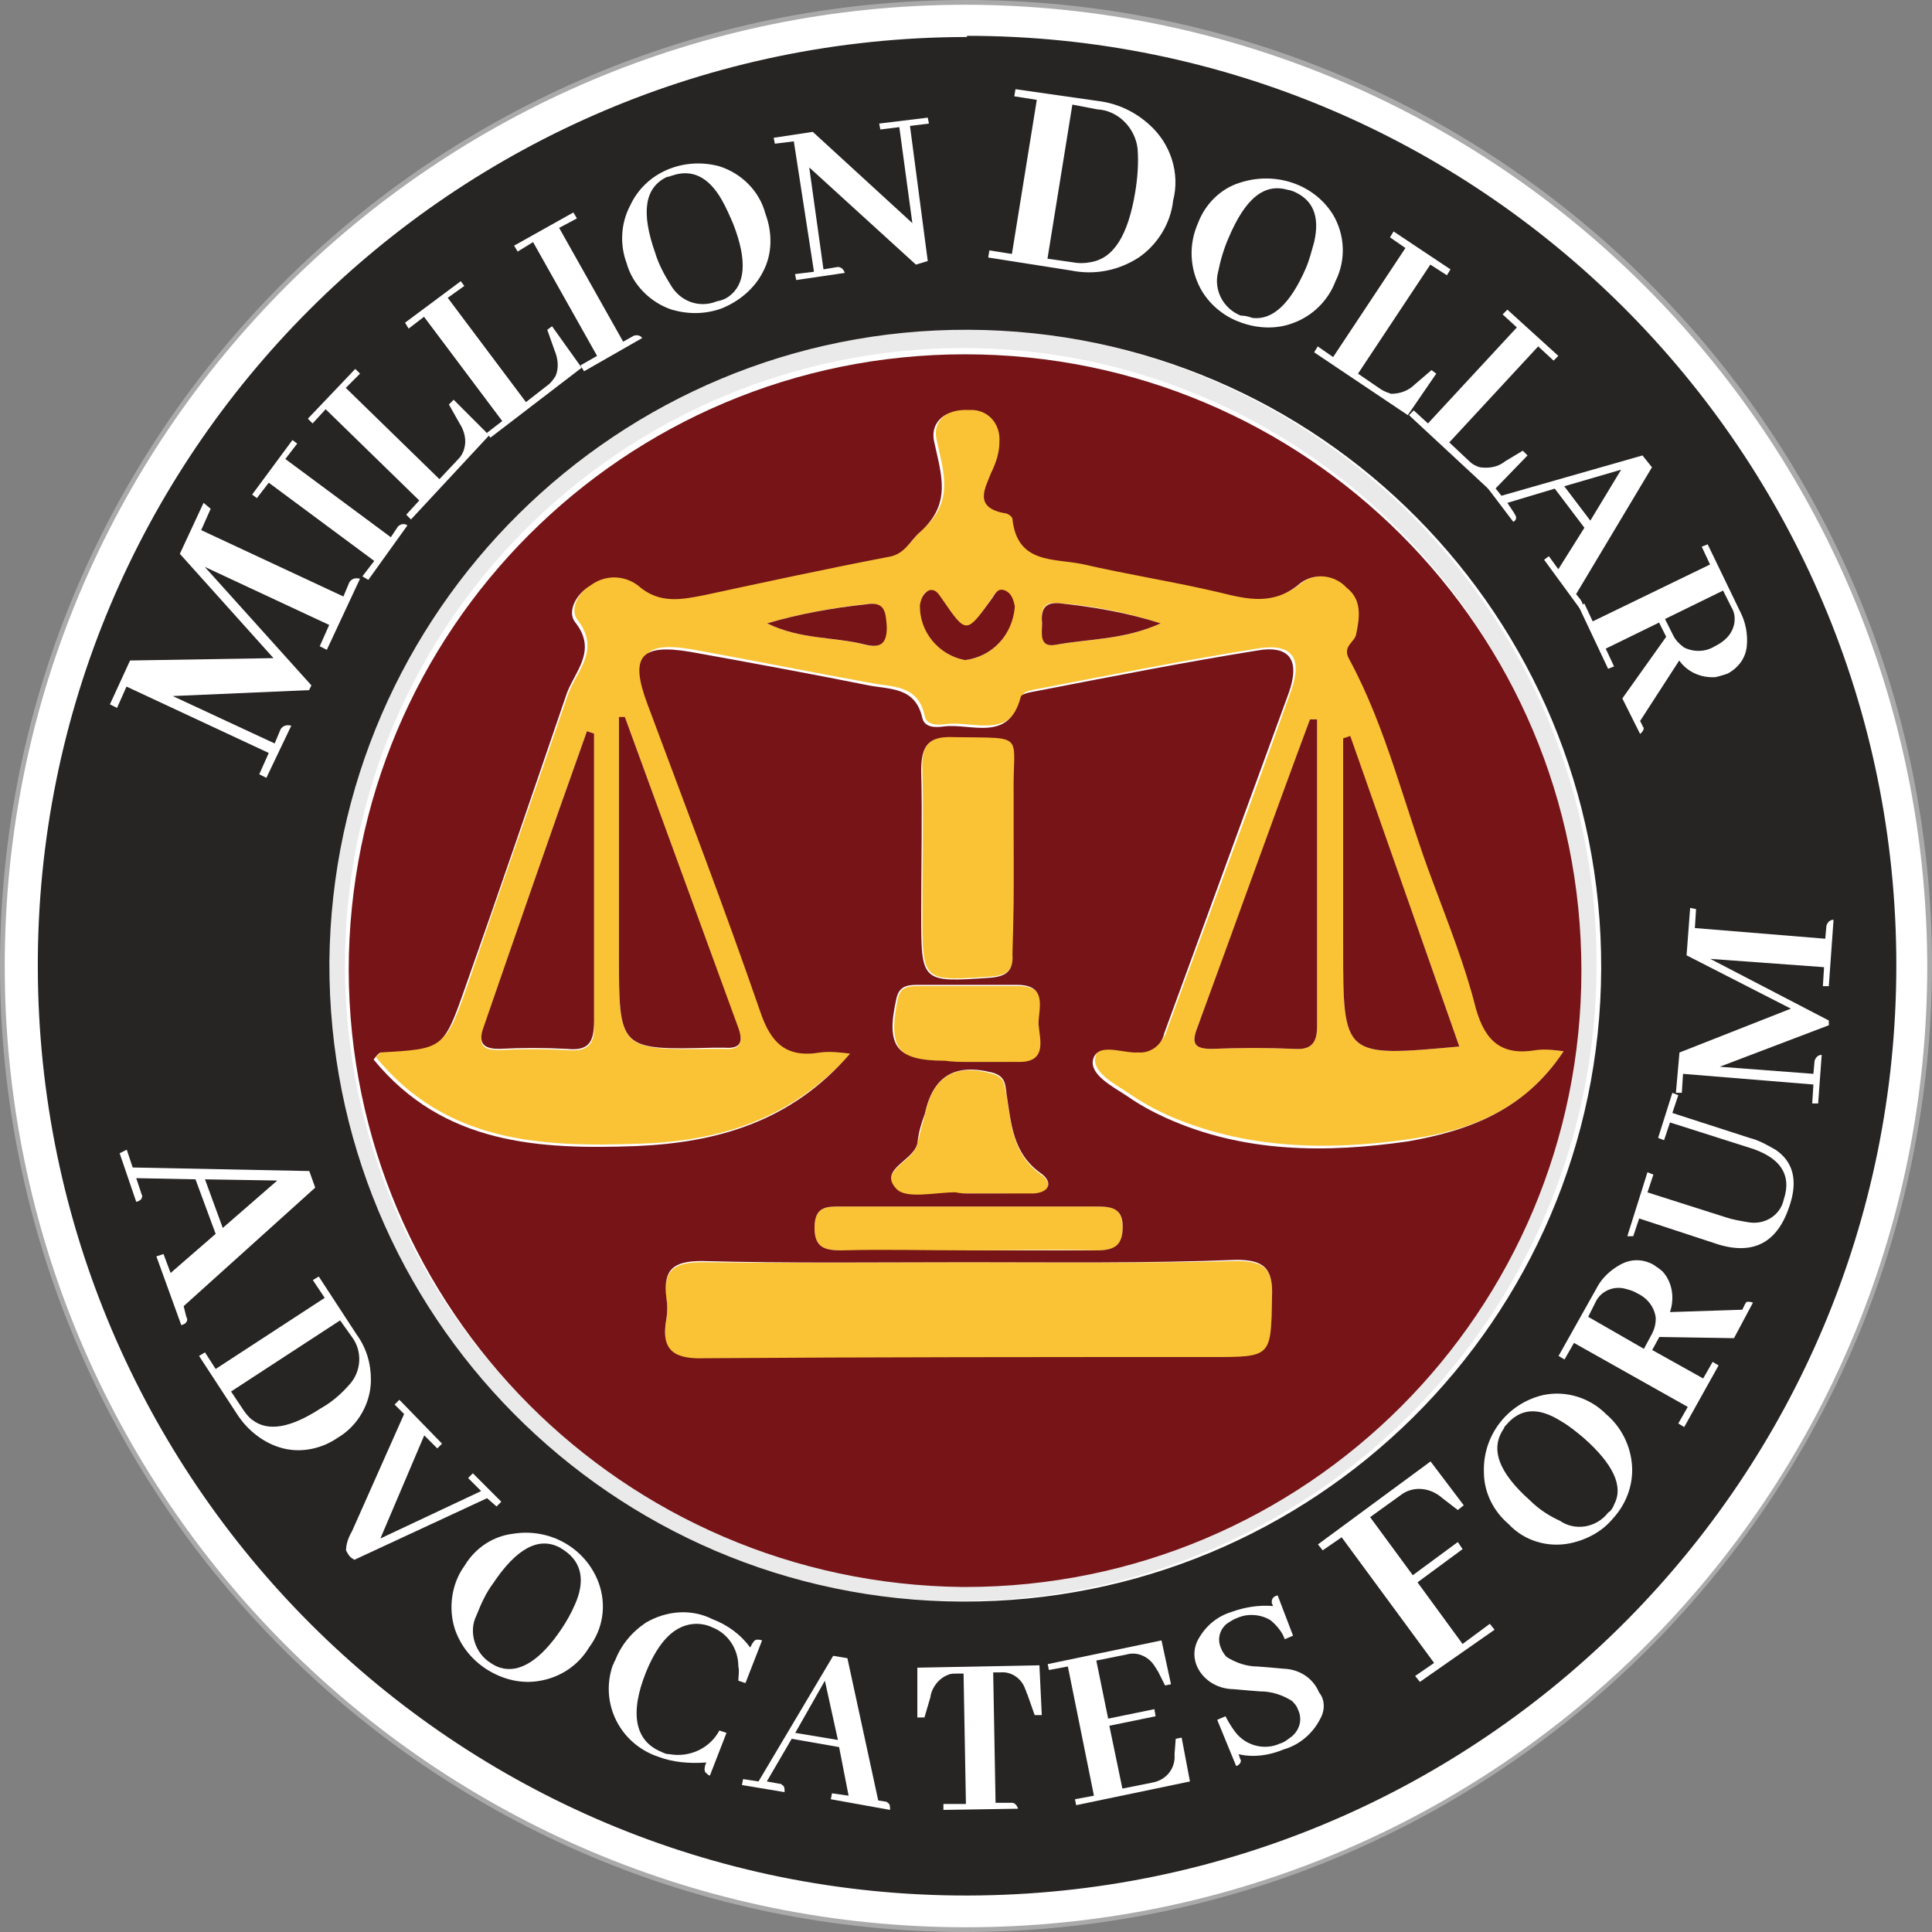 <?xml version="1.0" encoding="utf-8"?>
<!-- Generator: Adobe Illustrator 27.0.1, SVG Export Plug-In . SVG Version: 6.00 Build 0)  -->
<svg version="1.1" id="Layer_1" xmlns="http://www.w3.org/2000/svg" xmlns:xlink="http://www.w3.org/1999/xlink" x="0px" y="0px"
	 viewBox="0 0 163 163" style="enable-background:new 0 0 163 163;" xml:space="preserve">
<rect x="0" y="0" width="163" height="163" fill="#808080" stroke="none"/>
<style type="text/css">
	.st0{fill:#FFFFFF;}
	.st1{fill:#AAAAAA;}
	.st2{fill:#EBEAEA;}
	.st3{fill:#F9C335;}
	.st4{fill:#771417;}
	.st5{fill:#272424;}
</style>
<g id="Group_194" transform="translate(-3122.81 -571.878)">
	<g id="Group_187" transform="translate(3122.81 571.878)">
		<circle id="Ellipse_39" class="st0" cx="81.5" cy="81.5" r="81.3"/>
		<path id="Path_1533" class="st1" d="M81.5,163C36.5,163,0,126.5,0,81.5S36.5,0,81.5,0S163,36.5,163,81.5v0
			C162.9,126.5,126.5,162.9,81.5,163z M81.5,0.4C36.7,0.4,0.4,36.7,0.4,81.5c0,44.8,36.3,81.1,81.1,81.1c44.8,0,81.1-36.3,81.1-81.1
			c0,0,0,0,0,0C162.5,36.7,126.3,0.5,81.5,0.4z"/>
	</g>
	<g id="Group_191" transform="translate(3142.112 591.438)">
		<path id="Path_1534" class="st2" d="M115.4,62c-0.1,29.6-24.2,53.6-53.8,53.5C32,115.5,8,91.4,8.1,61.7
			C8.2,32.1,32.3,8.1,61.9,8.2c0,0,0.1,0,0.1,0c29.6,0.1,53.5,24.1,53.4,53.7C115.4,61.9,115.4,62,115.4,62z M9.8,61.9
			c0,28.7,23.3,52,52.1,51.9c28.7,0,52-23.3,51.9-52.1c0-28.7-23.3-51.9-51.9-51.9C33.1,9.9,9.8,33.1,9.8,61.9
			C9.8,61.9,9.8,61.9,9.8,61.9L9.8,61.9z"/>
		<g id="Group_190" transform="translate(1.418 1.432)">
			<path id="Path_1535" class="st3" d="M111.2,67.7c-3.3,5-8,6.7-12.9,7.4c-6.9,1-13.9,0.9-20.5-2c-1.1-0.5-2.2-1.1-3.2-1.8
				c-1.2-0.8-3.2-1.8-2.9-3.1c0.3-1.5,2.4-0.5,3.8-0.6c1,0,1.9-0.6,2.2-1.6c3.5-9.6,7.1-19.1,10.5-28.7c1-2.8,0.1-4-2.7-3.6
				c-6.2,1-12.3,2.2-18.5,3.4c-0.5,0.1-1.3,0.2-1.4,0.5c-1,3.9-4.1,2.2-6.5,2.5c-0.7,0.1-1.7,0.1-1.8-0.7c-0.6-2.7-2.8-2.4-4.7-2.8
				c-5-0.9-9.9-1.9-14.9-2.8c-4.1-0.7-5,0.4-3.6,4.4c3.2,8.6,6.5,17.2,9.5,25.9c0.9,2.7,2.3,4,5.1,3.5c0.8,0,1.7,0,2.5,0.1
				c-5.1,5.8-11.3,7.6-18,7.8c-8.3,0.3-16.3-0.1-22.2-7.3c0.4-0.4,0.5-0.6,0.6-0.6c5.3-0.3,5.3-0.3,7.1-5.4
				c2.8-8.2,5.7-16.4,8.5-24.6c0.7-2,2.8-3.7,0.8-6.3c-0.7-0.9,0.1-2.4,1.3-3.1c1.2-0.9,2.8-0.9,4,0c1.8,1.6,3.7,1.3,5.7,0.8
				c5.1-1.1,10.3-2.2,15.4-3.2c1.4-0.3,1.9-1.4,2.7-2.1c2.7-2.4,1.8-4.8,1.2-7.6c-0.4-1.7,1.1-2.7,2.9-2.7c1.4-0.1,2.5,1,2.6,2.4
				c0,0.1,0,0.3,0,0.4c-0.1,0.9-0.3,1.8-0.7,2.6c-0.5,1.3-1.5,3,1.1,3.4c0.3,0,0.6,0.3,0.7,0.5c0.4,3.7,3.5,3.2,5.9,3.8
				c3.8,0.9,7.7,1.5,11.6,2.4c2.4,0.5,4.6,1.1,6.8-0.8c1.2-0.8,2.9-0.6,3.9,0.4c1.3,1,1.1,2.5,0.8,3.9c-0.2,0.7-1.2,1-0.6,2.1
				c3.2,6,4.7,12.6,7.1,18.9c1.3,3.5,2.7,7,3.6,10.6c0.7,2.8,2.1,4.1,5.1,3.5C109.7,67.5,110.4,67.6,111.2,67.7z M32,39.5l-0.5,0.1
				v20c0,8,0,8,8,7.9c0.3,0,0.6,0,0.9,0c1.3,0.1,1.6-0.5,1.2-1.6C38.4,57.1,35.2,48.3,32,39.5L32,39.5z M90.4,39.7l-0.6,0
				c-3.2,8.7-6.3,17.4-9.5,26c-0.5,1.3-0.3,1.8,1.2,1.8c2.3-0.1,4.6-0.1,7,0c1.4,0.1,1.9-0.5,1.9-1.9C90.4,57,90.4,48.3,90.4,39.7
				L90.4,39.7z M29.4,40.9l-0.6-0.2C25.8,49.1,22.9,57.5,20,66c-0.4,1.3,0.2,1.6,1.4,1.6c1.9-0.1,3.8-0.1,5.7,0
				c2,0.2,2.4-0.7,2.3-2.4C29.4,57,29.4,49,29.4,40.9L29.4,40.9z M102.4,67.3l-9.2-26.1l-0.6,0.2v17.5
				C92.6,68.2,92.6,68.2,102.4,67.3L102.4,67.3z M60.7,34.7c2.3-0.3,4-2.1,4.1-4.4c-0.1-0.6-0.3-1.3-0.9-1.4
				c-0.6-0.2-0.8,0.4-1.1,0.8c-2,2.9-2.1,2.9-4.1,0c-0.3-0.4-0.5-1-1.1-0.8C57.2,28.9,57,29.5,57,30C56.9,32.3,58.5,34.3,60.7,34.7
				L60.7,34.7z M77.2,31.6c-2.8-0.9-5.7-1.5-8.6-1.7c-1.4-0.2-1.5,0.7-1.4,1.7c0,0.8-0.2,2.1,1.2,1.8C71.2,32.9,74.1,33,77.2,31.6
				L77.2,31.6z M44,31.6c2.9,1.4,5.7,1.1,8.2,1.8c1.3,0.3,1.8-0.1,1.8-1.5c0-1.2-0.1-2.2-1.8-1.9C49.4,30.3,46.7,30.8,44,31.6
				L44,31.6z"/>
			<path id="Path_1536" class="st3" d="M64.8,51.2c0,2.7-0.1,5.4,0,8.2c0,1.4-0.5,1.9-1.9,2c-5.8,0.4-5.8,0.5-5.8-5.4
				c0-4,0.1-8.1,0-12.1c-0.1-2.1,0.6-2.8,2.8-2.8c6.2,0.2,4.9-0.4,5,4.9C64.9,47.8,64.8,49.5,64.8,51.2z"/>
			<path id="Path_1537" class="st3" d="M60.9,84.5c-3.5,0-7,0-10.6,0c-1.4,0-2.3-0.2-2.3-1.9c0-1.9,1.1-1.8,2.4-1.8
				c7.1,0,14.3,0,21.4,0c1.2,0,2.1,0,2.2,1.7c0,1.7-0.7,2-2.2,2C68.1,84.4,64.5,84.5,60.9,84.5z"/>
			<g id="Group_189">
				<path id="Path_1538" class="st3" d="M60.9,85.5c7.6,0,15.2,0.1,22.7-0.1c2.4,0,3.1,0.7,3,3.1c-0.1,5.1,0,5.1-5.1,5.1
					c-14.2,0-28.5-0.1-42.7,0.1c-2.6,0-3.8-0.6-3.3-3.3c0.1-0.6,0.1-1.2,0-1.8c-0.3-2.4,0.6-3.1,3-3.1
					C45.9,85.6,53.4,85.5,60.9,85.5z"/>
				<path id="Path_1539" class="st3" d="M61.1,79.7c-0.4,0-0.8,0-1.2,0c-1.7-0.1-4.1,0.6-5-0.3c-1.6-1.7,1.6-2.4,1.8-4
					c0.2-0.8,0.4-1.6,0.6-2.3c0.7-3.3,2.5-4.4,5.7-3.5c1.1,0.3,1,1,1.2,1.8c0.4,2.5,0.5,5,2.9,6.7c1,0.7,0.8,1.6-0.6,1.7
					C64.8,79.7,62.9,79.7,61.1,79.7L61.1,79.7z"/>
				<path id="Path_1540" class="st3" d="M60.9,68.6h-1.8c-4.1,0-4.9-1.2-4.1-5.2c0.2-1.1,0.8-1.2,1.7-1.2c2.8,0,5.6,0,8.5,0
					c2.6,0,1.8,2,1.8,3.3c0,1.3,0.8,3.3-1.8,3.2C63.7,68.6,62.3,68.6,60.9,68.6z"/>
				<g id="Group_188">
					<path id="Path_1541" class="st4" d="M8.7,60.9c0-28.7,23.2-52,52-52c28.7,0,52,23.2,52,52c0,28.7-23.2,52-52,52
						c-0.1,0-0.2,0-0.2,0C31.9,112.6,8.8,89.5,8.7,60.9z M111.2,67.7c-0.8-0.1-1.5-0.2-2.3-0.1c-2.9,0.5-4.3-0.7-5.1-3.5
						c-0.9-3.6-2.3-7.1-3.6-10.6c-2.4-6.3-3.9-13-7.1-18.9c-0.6-1.1,0.5-1.4,0.6-2.1c0.3-1.4,0.5-2.9-0.8-3.9
						c-1-1.1-2.7-1.3-3.9-0.4c-2.2,1.9-4.4,1.4-6.8,0.8c-3.8-0.9-7.7-1.5-11.6-2.4c-2.4-0.5-5.5,0-5.9-3.8c0-0.2-0.4-0.5-0.7-0.5
						c-2.6-0.5-1.6-2.1-1.1-3.4c0.4-0.8,0.7-1.7,0.7-2.6c0.1-1.4-0.8-2.6-2.2-2.7c-0.1,0-0.3,0-0.4,0c-1.8-0.1-3.3,0.9-2.9,2.7
						c0.6,2.8,1.5,5.2-1.2,7.6c-0.9,0.8-1.3,1.9-2.7,2.1c-5.2,1-10.3,2.1-15.4,3.2c-2,0.4-3.9,0.8-5.7-0.8c-1.2-0.9-2.8-0.9-4,0
						c-1.2,0.7-2,2.2-1.3,3.1c2,2.5-0.2,4.3-0.8,6.3c-2.8,8.2-5.6,16.4-8.5,24.6c-1.8,5.1-1.8,5.1-7.1,5.4c-0.1,0-0.3,0.2-0.6,0.6
						c5.9,7.2,14,7.6,22.2,7.3c6.7-0.3,13-2,18-7.8c-0.8-0.1-1.7-0.2-2.5-0.1c-2.9,0.5-4.2-0.8-5.1-3.5c-3-8.7-6.3-17.3-9.5-25.9
						c-1.5-4-0.6-5.1,3.6-4.4c5,0.9,9.9,1.8,14.9,2.8c1.9,0.4,4.1,0.1,4.7,2.8c0.2,0.8,1.1,0.8,1.8,0.7c2.3-0.3,5.5,1.4,6.5-2.5
						c0.1-0.3,0.9-0.4,1.4-0.5c6.2-1.2,12.3-2.4,18.5-3.4c2.8-0.5,3.7,0.8,2.7,3.6c-3.5,9.6-7,19.1-10.5,28.7
						c-0.2,1-1.2,1.7-2.2,1.6c-1.3,0.1-3.4-0.9-3.8,0.6c-0.3,1.3,1.7,2.3,2.9,3.1c1,0.7,2.1,1.3,3.2,1.8c6.6,3,13.6,3,20.5,2
						C103.2,74.4,107.9,72.7,111.2,67.7L111.2,67.7z M60.9,85.5c-7.5,0-15,0.1-22.4-0.1c-2.4,0-3.3,0.7-3,3.1c0.1,0.6,0.1,1.2,0,1.8
						c-0.5,2.7,0.7,3.4,3.3,3.3c14.2-0.1,28.5-0.1,42.7-0.1c5.1,0,5,0,5.1-5.1c0.1-2.4-0.7-3.1-3-3.1C76,85.6,68.5,85.5,60.9,85.5
						L60.9,85.5z M64.8,51.2c0-1.7,0-3.4,0-5.1c-0.1-5.3,1.2-4.8-5-4.9c-2.1-0.1-2.8,0.6-2.8,2.8c0.1,4,0,8.1,0,12.1
						c0,5.8,0,5.8,5.8,5.4c1.4-0.1,2-0.6,1.9-2C64.8,56.6,64.8,53.9,64.8,51.2L64.8,51.2z M60.9,84.5c3.6,0,7.2,0,10.9,0
						c1.5,0,2.2-0.4,2.2-2s-1-1.7-2.2-1.7c-7.1,0-14.3,0-21.4,0c-1.3,0-2.4-0.1-2.4,1.8c0,1.7,0.9,1.9,2.3,1.9
						C53.9,84.4,57.4,84.5,60.9,84.5L60.9,84.5z M61.1,79.7L61.1,79.7c1.8,0,3.6,0,5.4,0c1.4-0.1,1.6-1,0.6-1.7
						c-2.4-1.7-2.5-4.2-2.9-6.7c-0.1-0.8-0.1-1.5-1.2-1.8c-3.2-0.8-5,0.3-5.7,3.5c-0.3,0.8-0.5,1.5-0.6,2.3c-0.1,1.6-3.4,2.3-1.8,4
						c0.8,0.9,3.3,0.3,5,0.3C60.3,79.7,60.7,79.7,61.1,79.7L61.1,79.7z M60.9,68.6c1.4,0,2.8,0,4.2,0c2.6,0.1,1.9-1.9,1.8-3.2
						c0-1.3,0.8-3.3-1.8-3.3c-2.8,0-5.6,0-8.5,0c-0.9,0-1.5,0.2-1.7,1.2c-0.9,4,0,5.2,4.1,5.2C59.7,68.6,60.3,68.6,60.9,68.6
						L60.9,68.6z"/>
					<path id="Path_1542" class="st4" d="M32,39.5c3.2,8.8,6.4,17.5,9.6,26.3c0.4,1.2,0.1,1.7-1.2,1.6c-0.3,0-0.6,0-0.9,0
						c-8,0.2-8,0.2-8-7.9v-20L32,39.5z"/>
					<path id="Path_1543" class="st4" d="M90.4,39.7c0,8.6,0,17.3,0,25.9c0,1.4-0.5,2-1.9,1.9c-2.3-0.1-4.6-0.1-7,0
						c-1.5,0-1.7-0.5-1.2-1.8c3.2-8.7,6.3-17.4,9.5-26L90.4,39.7z"/>
					<path id="Path_1544" class="st4" d="M29.4,40.9c0,8.1,0,16.1,0,24.2c0,1.8-0.4,2.6-2.3,2.4c-1.9-0.1-3.8-0.1-5.7,0
						c-1.1,0-1.8-0.3-1.4-1.6c2.9-8.4,5.8-16.8,8.8-25.2L29.4,40.9z"/>
					<path id="Path_1545" class="st4" d="M102.4,67.3c-9.8,0.9-9.8,0.9-9.8-8.4V41.3l0.6-0.2L102.4,67.3z"/>
					<path id="Path_1546" class="st4" d="M60.7,34.7c-2.2-0.4-3.9-2.4-3.8-4.7c0.1-0.5,0.3-1,0.8-1.2c0.6-0.1,0.8,0.4,1.1,0.8
						c2,2.9,2,2.9,4.1,0c0.3-0.4,0.5-1,1.1-0.8c0.6,0.2,0.8,0.8,0.9,1.4C64.7,32.6,63,34.4,60.7,34.7z"/>
					<path id="Path_1547" class="st4" d="M77.2,31.6c-3.1,1.4-6.1,1.3-8.8,1.8c-1.5,0.3-1.2-1-1.2-1.8c-0.1-1,0.1-1.8,1.4-1.7
						C71.5,30.2,74.4,30.7,77.2,31.6z"/>
					<path id="Path_1548" class="st4" d="M44,31.6c2.7-0.8,5.5-1.3,8.3-1.6c1.7-0.3,1.7,0.7,1.8,1.9c0,1.4-0.5,1.8-1.8,1.5
						C49.6,32.7,46.9,33,44,31.6z"/>
				</g>
			</g>
		</g>
	</g>
	<path id="Path_1549" class="st5" d="M3204.3,575c-43.3,0.1-78.4,35.2-78.3,78.5c0.1,43.3,35.2,78.4,78.5,78.3
		c43.3-0.1,78.3-35.2,78.3-78.5c0-43.3-35.1-78.4-78.4-78.4C3204.4,575,3204.4,575,3204.3,575z M3204.5,599.7
		c29.6,0.1,53.5,24.2,53.4,53.9c-0.1,29.6-24.2,53.5-53.9,53.4c-29.6-0.1-53.5-24.2-53.4-53.9c0,0,0-0.1,0-0.1
		C3150.9,623.4,3175,599.6,3204.5,599.7L3204.5,599.7z"/>
	<g id="Group_192" transform="translate(3129.384 577.103)">
		<path id="Path_1550" class="st0" d="M11.2,37.7l-0.8,1.8l12,5.6l0.5-1.2c0.2-0.3,0.5-0.4,0.9-0.3L21,49.6l-0.6-0.3l0.8-1.8
			l-10.5-4.9l9,10l-0.2,0.4L8,53.5l8.6,4l0.5-1.2c0.2-0.3,0.5-0.4,0.9-0.3l-2.1,4.4l-0.6-0.3l0.8-1.8l-12-5.6l-0.8,1.8l-0.6-0.3
			l1.7-3.7l12.1-0.2l-7.9-8.8l2-4.3L11.2,37.7z"/>
		<path id="Path_1551" class="st0" d="M24.5,43.7L24,43.4l1-1.3l-8.9-6.6l-1,1.3l-0.4-0.3l3.4-4.6l0.4,0.3l-1,1.3l8.9,6.6l0.6-0.9
			c0.2-0.2,0.5-0.3,0.8-0.1L24.5,43.7z"/>
		<path id="Path_1552" class="st0" d="M28.1,38.6l-0.4-0.4l1.1-1.2l-7.9-7.7l-1.1,1.2l-0.4-0.4l4-4.2l0.4,0.4l-1.2,1.2l7.9,7.7
			l1.6-1.7c0.2-0.2,0.4-0.5,0.5-0.9c0.2-0.7,0-1.5-0.4-2.1l-0.9-1.6l0.4-0.4l3,3L28.1,38.6z"/>
		<path id="Path_1553" class="st0" d="M34.8,31.7l-0.3-0.4l1.3-1l-6.6-8.8l-1.3,1L27.6,22l4.7-3.5l0.3,0.4l-1.4,1l6.6,8.8l1.8-1.4
			c0.3-0.2,0.5-0.5,0.7-0.8c0.3-0.7,0.2-1.5-0.1-2.2l-0.6-1.7l0.4-0.3l2.5,3.5L34.8,31.7z"/>
		<path id="Path_1554" class="st0" d="M42.7,26.1l-0.3-0.5l1.4-0.8l-5.4-9.6L37.1,16l-0.3-0.5l5-2.8l0.3,0.5L40.6,14l5.4,9.6
			l0.9-0.5c0.3-0.1,0.6,0,0.7,0.2L42.7,26.1z"/>
		<path id="Path_1555" class="st0" d="M54.1,8.8c1.9,0.6,3.4,2.1,3.9,4c0.6,1.6,0.6,3.4-0.2,4.9c-0.7,1.4-2,2.5-3.5,3.1
			c-1.4,0.5-2.8,0.5-4.2,0.1c-1.8-0.6-3.3-2.1-3.8-3.9c-0.6-1.6-0.5-3.4,0.3-4.9C47.9,9.3,51.1,8,54.1,8.8L54.1,8.8z M54.9,19.8
			c1.4-1,1.6-3,0.4-6.1c-0.3-0.7-0.6-1.4-1-2.1c-1.1-1.9-2.5-2.6-4.2-2c-0.1,0-0.2,0.1-0.4,0.1c-1.9,0.9-2.2,3-1,6.4
			c0.3,1,0.8,1.9,1.3,2.7c0.8,1.4,2.4,2,3.9,1.4C54.4,20.1,54.6,20,54.9,19.8L54.9,19.8z"/>
		<path id="Path_1556" class="st0" d="M67.6,5.2l4.1-0.5l0.1,0.5l-1.6,0.2l1.5,11.4l-1,0.3l-9-8.2l1.2,8.6l1.2-0.2
			c0.3,0,0.5,0.2,0.6,0.5l-4.1,0.6l-0.1-0.5l1.6-0.2L60.4,6.7l-1.6,0.2l-0.1-0.5L62,5.9l8.4,7.7l-1.1-8.1l-1.6,0.2L67.6,5.2z"/>
		<path id="Path_1557" class="st0" d="M86.1,3.3c1.6,0.2,3.1,0.9,4.3,2c1.8,1.6,2.6,4.1,2,6.4c-0.2,1.9-1.3,3.7-2.9,4.8
			c-1.7,1.1-3.7,1.5-5.7,1.1l-7-1.1l0.1-0.6l1.9,0.3l2.1-13l-1.9-0.3l0.1-0.6L86.1,3.3z M83.9,3.6l-2.1,13l2.1,0.3
			c0.5,0.1,1,0.1,1.5,0c2-0.3,3.2-2.3,3.8-5.9c0.2-1.2,0.3-2.5,0.2-3.7C89.2,5.6,87.8,4.1,86,4L83.9,3.6z"/>
		<path id="Path_1558" class="st0" d="M105.9,12.9c1,1.7,1.1,3.8,0.2,5.6c-0.6,1.6-1.9,2.9-3.5,3.5c-1.5,0.6-3.2,0.5-4.7-0.1
			c-1.3-0.5-2.5-1.5-3.2-2.8c-0.9-1.7-1-3.7-0.2-5.5c0.6-1.6,1.9-2.9,3.5-3.4C101,9.2,104.3,10.3,105.9,12.9L105.9,12.9z M99.1,21.6
			c1.7,0.2,3.2-1.2,4.5-4.2c0.3-0.7,0.5-1.5,0.7-2.2c0.5-2.2-0.1-3.6-1.8-4.3c-0.1,0-0.2-0.1-0.4-0.1c-2-0.6-3.6,0.7-5,4
			c-0.4,0.9-0.7,1.9-0.9,2.9c-0.4,1.5,0.4,3.1,1.9,3.7C98.5,21.4,98.8,21.5,99.1,21.6L99.1,21.6z"/>
		<path id="Path_1559" class="st0" d="M104.3,24.5l0.3-0.5l1.3,0.9l6.1-9.2l-1.3-0.9l0.3-0.5l4.8,3.2l-0.3,0.5l-1.4-0.9l-6.1,9.2
			l1.9,1.3c0.3,0.2,0.6,0.3,0.9,0.4c0.8,0,1.5-0.3,2-0.8l1.4-1.2l0.4,0.3l-2.4,3.5L104.3,24.5z"/>
		<path id="Path_1560" class="st0" d="M112.3,29.8l0.4-0.4l1.2,1.1l7.5-8.1l-1.2-1.1l0.4-0.4l4.3,3.9l-0.4,0.4l-1.3-1.2l-7.5,8.1
			l1.7,1.6c0.2,0.2,0.5,0.4,0.9,0.5c0.7,0.1,1.5,0,2.1-0.5l1.5-0.9l0.4,0.4l-3,3.1L112.3,29.8z"/>
		<path id="Path_1561" class="st0" d="M123.7,42l0.4-0.3l0.8,1.1l2.2-3.5l-2.5-3.3l-4,1.2l0.6,0.9c0,0.1,0.1,0.1,0.1,0.2
			c0.1,0.2,0,0.4-0.2,0.5l-2.2-2.9l0.4-0.3l0.8,1l11.9-3.4l0.8,1l-6.4,10.7l0.4,0.5c0,0.1,0.1,0.1,0.1,0.2c0.1,0.2,0,0.4-0.2,0.5
			L123.7,42z M130.2,34.4l-4.8,1.4l2.2,2.9L130.2,34.4z"/>
		<path id="Path_1562" class="st0" d="M126.6,45.9l0.5-0.2l0.7,1.5l9.9-4.8l-0.7-1.5l0.5-0.2l2.8,5.8c0.4,0.8,0.6,1.8,0.5,2.8
			c-0.1,1-0.7,1.8-1.6,2.3c-0.3,0.1-0.6,0.2-1,0.3c-1.2,0.1-2.4-0.4-3.1-1.4l-3.3,5.1l0.2,0.4c0,0.1,0.1,0.1,0.1,0.2
			c0,0.2-0.1,0.3-0.3,0.5l-1.5-3l3.7-5.2l-0.6-1.2l-4.5,2.2l0.7,1.5l-0.5,0.2L126.6,45.9z M138.8,44.6l-4.9,2.4l0.7,1.4
			c0.2,0.4,0.5,0.7,0.9,1c0.8,0.4,1.8,0.4,2.6-0.1c0.4-0.2,0.7-0.4,1-0.7c0.7-0.7,0.9-1.8,0.4-2.6L138.8,44.6z"/>
	</g>
	<g id="Group_193" transform="translate(3129.904 625.877)">
		<path id="Path_1563" class="st0" d="M6.1,52l0.6-0.2l0.6,1.6l3.8-3.3l-1.7-4.6l-5-0.1l0.4,1.2c0,0.1,0.1,0.2,0.1,0.3
			c0,0.2-0.1,0.4-0.5,0.5L3,43.3L3.6,43l0.5,1.5L19,44.8l0.5,1.4l-11.1,10L8.6,57c0,0.1,0.1,0.2,0.1,0.3c0,0.2-0.1,0.4-0.5,0.5
			L6.1,52z M16.3,45.6l-6.1-0.1l1.5,4.1L16.3,45.6z"/>
		<path id="Path_1564" class="st0" d="M23,58.6c0.8,1.1,1.2,2.4,1.2,3.8c0,2-1.1,3.9-2.8,4.9c-1.3,0.9-3,1.3-4.6,0.9
			c-1.6-0.4-3-1.5-3.9-2.9l-3.2-4.9l0.5-0.3l0.9,1.4l9.2-6L19.3,54l0.5-0.3L23,58.6z M21.6,57.4l-9.2,6l1,1.5
			c0.2,0.3,0.5,0.7,0.8,0.9c1.3,1,3.2,0.7,5.8-1c0.9-0.5,1.7-1.2,2.4-2c1-1.1,1.1-2.8,0.2-4L21.6,57.4z"/>
		<path id="Path_1565" class="st0" d="M22.5,77.4c-0.2-0.2-0.3-0.4-0.4-0.6c0-0.5,0.2-1.1,0.5-1.6l4.4-9.9l-0.8-0.8l0.4-0.4l3.6,3.7
			l-0.4,0.4l-1.1-1.1L25,75.8l8.5-4l-1.1-1.1l0.4-0.4l2.4,2.4l-0.4,0.4L34,72.4l-11.2,5.2L22.5,77.4z"/>
		<path id="Path_1566" class="st0" d="M43.4,79.5c0.7,1.9,0.4,3.9-0.8,5.5c-0.9,1.5-2.4,2.5-4.1,2.8c-1.6,0.3-3.2-0.1-4.6-1
			c-1.2-0.8-2.1-1.9-2.6-3.3c-0.6-1.8-0.3-3.9,0.8-5.4c0.9-1.5,2.4-2.5,4.1-2.7C39.3,74.9,42.3,76.6,43.4,79.5L43.4,79.5z
			 M35.1,86.7c1.6,0.5,3.4-0.6,5.2-3.3c0.4-0.6,0.8-1.3,1.1-2c0.9-2,0.6-3.6-0.9-4.6c-0.1-0.1-0.2-0.1-0.3-0.2c-1.8-1-3.7,0-5.7,3
			c-0.6,0.8-1,1.7-1.4,2.7c-0.7,1.4-0.1,3.2,1.2,4C34.6,86.5,34.8,86.6,35.1,86.7L35.1,86.7z"/>
		<path id="Path_1567" class="st0" d="M48.4,94.2c-3.2-1.1-4.9-4.5-3.8-7.7c0.1-0.1,0.1-0.3,0.2-0.4c0.5-1.3,1.4-2.4,2.6-3.2
			c1.7-1,3.8-1.2,5.6-0.3c1.3,0.5,2.4,1.3,3.2,2.4c0.1-0.2,0.2-0.4,0.3-0.5c0.1-0.2,0.4-0.2,0.7-0.1l-1.4,3.6l-0.6-0.2
			c0-0.4,0.1-0.8,0-1.2c0-1.5-0.9-2.8-2.2-3.3c-0.4-0.2-0.9-0.3-1.3-0.3c-1.8,0-3.2,1.4-4.3,4.1c-1.4,3.5-0.9,5.8,1.3,6.7
			c0.2,0.1,0.4,0.2,0.7,0.2c1.7,0.3,3.4-0.5,4.2-2l0.6,0.2l-1.4,3.6c-0.1,0-0.2-0.1-0.3-0.2c-0.2-0.1-0.2-0.5,0-0.9
			C51.1,94.8,49.7,94.7,48.4,94.2z"/>
		<path id="Path_1568" class="st0" d="M63,97.8l0.1-0.5l1.4,0.2l-0.8-4.1l-4-0.7l-2.1,3.6l1.1,0.2c0.1,0,0.1,0,0.2,0.1
			c0.2,0.1,0.2,0.3,0.2,0.6l-3.6-0.6l0.1-0.5l1.3,0.2l6.3-10.6l1.2,0.2L67,97.9l0.6,0.1c0.1,0,0.1,0,0.2,0.1
			c0.2,0.1,0.2,0.3,0.2,0.6L63,97.8z M62.5,87.8L60,92.2l3.6,0.6L62.5,87.8z"/>
		<path id="Path_1569" class="st0" d="M72.5,98.7l0-0.5l1.9,0l-0.2-11l-0.6,0c-0.2,0-0.5,0-0.7,0.1c-0.8,0.3-1.4,1.1-1.5,1.9
			l-0.5,1.7l-0.6,0l0-4.2l10.3-0.2l0.2,4.2l-0.6,0L79.6,89c-0.1-0.2-0.1-0.3-0.2-0.5c-0.3-0.9-1.2-1.5-2.1-1.4l-0.6,0l0.2,11l1.4,0
			c0.2,0,0.4,0.2,0.5,0.5L72.5,98.7z"/>
		<path id="Path_1570" class="st0" d="M91.2,88.2L90.6,87c-0.1-0.1-0.1-0.2-0.2-0.3c-0.5-0.9-1.5-1.4-2.5-1.1l-2.5,0.5l1,4.9
			l3.9-0.8l0.1,0.6l-3.9,0.8l1.1,5.3l2.5-0.5c1.2-0.2,2-1.2,1.9-2.4l0.1-1.3l0.5-0.1l0.7,3.7l-9.6,2l-0.1-0.5l1.6-0.3L83,86.6
			l-1.6,0.3l-0.1-0.5l9.6-2l0.8,3.7L91.2,88.2z"/>
		<path id="Path_1571" class="st0" d="M104.3,91c-0.6,1.2-1.7,2.2-3.1,2.6c-1.2,0.5-2.5,0.7-3.8,0.4c0.1,0.2,0.1,0.4,0.2,0.5
			c0,0.2-0.1,0.4-0.4,0.5l-1.6-3.9l0.7-0.3c0.2,0.4,0.5,0.9,0.8,1.3c0.9,1.2,2.5,1.6,3.8,1c0.4-0.1,0.7-0.4,1-0.6
			c0.7-0.6,0.9-1.5,0.5-2.3c-0.1-0.3-0.3-0.5-0.5-0.7c-0.8-0.5-1.7-0.8-2.7-0.8c-1.4-0.1-2.2-0.2-2.5-0.2c-1.2-0.1-2.3-0.8-2.8-1.9
			c-0.3-0.7-0.3-1.4,0-2.1c0.6-1.2,1.6-2.1,2.9-2.5c1.1-0.4,2.3-0.6,3.5-0.5c0-0.1-0.1-0.2-0.1-0.3c0-0.3,0.1-0.5,0.5-0.6l1.3,3.4
			l-0.7,0.3c-0.2-0.6-0.7-1.2-1.2-1.6c-0.8-0.5-1.9-0.6-2.8-0.2c-0.3,0.1-0.6,0.3-0.9,0.5c-0.6,0.5-0.8,1.3-0.5,2
			c0.1,0.3,0.3,0.6,0.5,0.8c0.8,0.5,1.7,0.8,2.6,0.8c1.4,0.1,2.2,0.2,2.4,0.2c1.2,0.1,2.3,0.8,2.8,2C104.7,89.4,104.7,90.3,104.3,91
			z"/>
		<path id="Path_1572" class="st0" d="M112.7,87.9l-0.4-0.5l1.6-1.1l-7.8-10.6l-1.6,1.1l-0.4-0.5l9.5-7l2.8,3.7l-0.5,0.4l-1.3-1
			c0,0,0,0,0,0c-1-0.9-2.5-1.1-3.6-0.2l-2.5,1.8l3.6,4.9l3.8-2.8l0.4,0.6l-3.8,2.8l3.8,5.2l2.3-1.7l0.4,0.5L112.7,87.9z"/>
		<path id="Path_1573" class="st0" d="M123.1,63.7c1.9-0.4,3.9,0.2,5.3,1.6c1.3,1.1,2.1,2.7,2.2,4.4c0.1,1.6-0.5,3.2-1.6,4.4
			c-0.9,1.1-2.2,1.8-3.6,2.1c-1.9,0.4-3.9-0.2-5.2-1.6c-1.3-1.1-2.1-2.7-2.1-4.4C118,67.1,120.1,64.4,123.1,63.7L123.1,63.7z
			 M129.1,72.9c0.8-1.5-0.1-3.4-2.6-5.6c-0.6-0.5-1.2-1-1.9-1.4c-1.9-1.2-3.4-1.1-4.6,0.3c-0.1,0.1-0.2,0.2-0.2,0.3
			c-1.2,1.7-0.5,3.7,2.2,6.1c0.7,0.7,1.6,1.3,2.5,1.7c1.3,0.9,3.1,0.6,4.1-0.7C128.8,73.5,129,73.2,129.1,72.9L129.1,72.9z"/>
		<path id="Path_1574" class="st0" d="M135,66.4l-0.5-0.3l0.8-1.4l-9.6-5.4l-0.8,1.4l-0.5-0.3l3.2-5.7c0.4-0.8,1.1-1.5,2-2
			c0.9-0.5,1.9-0.5,2.8,0c0.3,0.2,0.6,0.4,0.8,0.6c0.8,0.9,1,2.2,0.6,3.4l6.1-0.2l0.2-0.4c0-0.1,0.1-0.1,0.1-0.2
			c0.1-0.1,0.3-0.1,0.6,0l-1.6,3l-6.3-0.1l-0.6,1.1l4.3,2.4l0.8-1.4l0.5,0.3L135,66.4z M126.9,57.1l4.7,2.7l0.7-1.3
			c0.2-0.4,0.3-0.8,0.3-1.3c-0.1-0.9-0.7-1.7-1.6-2.1c-0.3-0.2-0.7-0.3-1.1-0.4c-1-0.2-2,0.3-2.4,1.2L126.9,57.1z"/>
		<path id="Path_1575" class="st0" d="M130.2,50.3l1.7-5.4l0.5,0.2l-0.5,1.5l6.6,2.1c0.6,0.2,1.2,0.3,1.8,0.4
			c1.4,0.3,2.8-0.5,3.1-1.9c0.7-2.1-0.3-3.6-3-4.4l-6.6-2.1l-0.5,1.5l-0.5-0.2l1.2-3.8l0.5,0.2l-0.5,1.5l6.5,2.1
			c0.8,0.2,1.5,0.6,2.2,1c1.5,1,1.9,2.6,1.2,4.7c-1,3.1-3,4.2-6,3.3l-6.7-2.2l-0.5,1.5L130.2,50.3z"/>
		<path id="Path_1576" class="st0" d="M136,22.7l-0.1,1.6l11,0.9l0.1-1.1c0.1-0.3,0.3-0.5,0.6-0.5l-0.4,5.6l-0.5,0l0.1-1.6l-9.6-0.7
			l10,5.2l0,0.4L138,36l7.9,0.6l0.1-1.1c0.1-0.3,0.3-0.5,0.6-0.5l-0.3,4.1l-0.5,0l0.1-1.6l-11-0.9l-0.1,1.6l-0.5,0l0.3-3.4l9.4-3.7
			l-8.8-4.5l0.3-4L136,22.7z"/>
	</g>
</g>
</svg>

